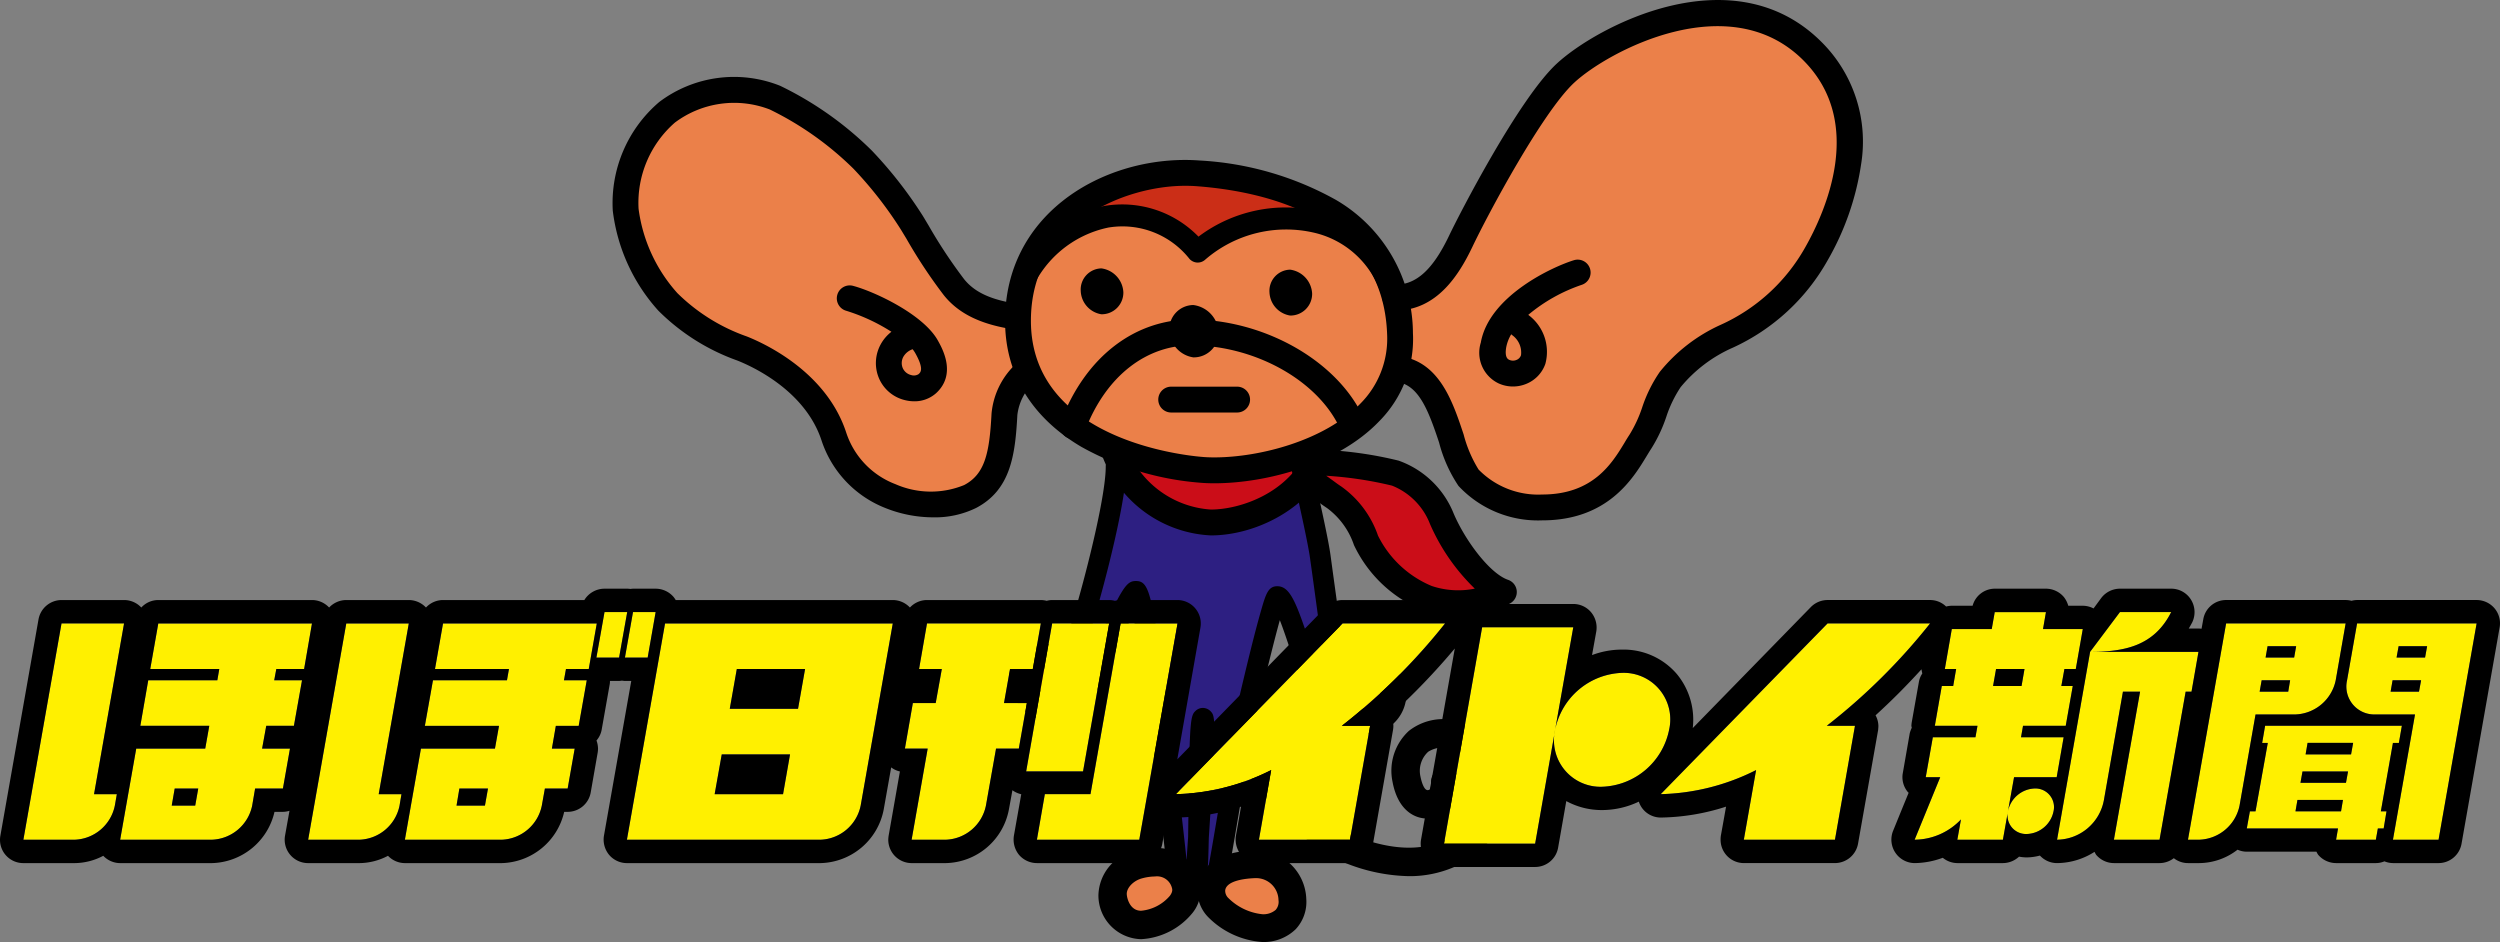 <svg xmlns="http://www.w3.org/2000/svg" width="200" height="75.36" viewBox="0 0 200 75.36">
  <rect x="0" y="0" width="200" height="75.36" fill="#808080" stroke="none"/>
  <defs>
    <style>
      .a {
        fill: #2d1f82;
      }

      .b {
        fill: #cb0d18;
      }

      .c {
        fill: #eb8049;
      }

      .d {
        fill: #cb2e17;
      }

      .e {
        fill: #fff000;
      }
    </style>
  </defs>
  <title>logo_hobo_footer</title>
  <g>
    <g>
      <g>
        <path class="a" d="M89.287,37.31C89.299,40.552,86.548,50.447,85.699,52.48c-.215.517-1.966,4.302-1.172,4.291,1.138-.019,2.082-1.224,2.708-2.259.564-.943,3.085-7.206,3.637-7.206.549,0,1.72,9.17,1.929,10.619.209,1.447,1.361,11.014,1.361,11.772a.807.807,0,0,0,1.604-.086c.206-1.173.052-12.169.466-12.152.359.017-.518,11.393-.518,12.152,0,.757,1.533.845,1.742.019.206-.828,1.825-10.808,2.033-11.704.205-.897,2.346-10.205,2.686-10.205.831,0,2.355,6.252,3.259,7.982a3.879,3.879,0,0,0,3.416,2.171c.368-.011-1.803-2.085-1.849-2.775-.064-1.104-1.043-8.123-1.374-10.547-.206-1.518-1.26-6.052-1.54-7.361"/>
        <path class="b" d="M89.183,36.275a8.716,8.716,0,0,0,7.687,5.602c2.895,0,7.102-1.673,8.684-5.463"/>
        <path class="c" d="M95.867,13.871c6.727.515,15.786,3.204,16.132,12.824.313,8.531-10.65,11.218-15.663,10.91-4.977-.31-14.897-3.048-14.897-11.945C81.44,17.025,89.774,13.4,95.867,13.871Z"/>
        <path class="c" d="M111.625,23.866c2.686,0,4.201-2.343,5.237-4.517,1.03-2.171,5.587-10.858,8.377-13.443,2.79-2.585,13.185-8.327,19.751-1.757,5.382,5.375,2.171,12.968.31,16.235-3.827,6.723-8.736,6.009-11.686,10.032-1.134,1.552-1.34,3.413-2.376,4.965-1.03,1.55-2.585,5.274-7.862,5.274a7.683,7.683,0,0,1-5.893-2.378c-1.656-2.022-1.788-8.137-5.587-8.687"/>
        <path class="c" d="M81.216,25.384c-2.275-.345-3.848-1.044-4.894-2.343a50.316,50.316,0,0,1-3.379-5.173A32.355,32.355,0,0,0,69.015,12.836a26.372,26.372,0,0,0-7.019-4.964,8.896,8.896,0,0,0-8.635,1.171,9.522,9.522,0,0,0-3.306,7.792,13.537,13.537,0,0,0,3.376,7.376A16.296,16.296,0,0,0,59.362,27.935c2.741,1.085,6.154,3.411,7.341,7.031,1.757,5.345,8.068,6.309,10.91,4.81,2.284-1.205,2.588-3.62,2.741-6.567a5.209,5.209,0,0,1,1.69-3.344"/>
        <path class="b" d="M105.9,37.103a29.92,29.92,0,0,1,5.725.828,6.385,6.385,0,0,1,3.723,3.654c.849,1.99,2.965,5.17,4.961,5.86a7.943,7.943,0,0,1-6.136.484,9.415,9.415,0,0,1-4.897-4.62,6.963,6.963,0,0,0-2.545-3.448,12.078,12.078,0,0,0-2.143-1.378"/>
        <path class="c" d="M84.939,53.237c-1.03-1.172-3.581-.344-3.1,1.518.294,1.133,1.104,2.136,2.208,2.068a2.219,2.219,0,0,0,2.134-1.863C86.318,53.927,84.939,53.237,84.939,53.237Z"/>
        <path class="c" d="M109.418,53.719a2.127,2.127,0,0,1,2.067,2.346,2.183,2.183,0,0,1-2.067,1.792,2.389,2.389,0,0,1-2.76-1.861C106.526,55.152,107.9,53.719,109.418,53.719Z"/>
        <path class="c" d="M91.062,69.178a2.627,2.627,0,0,0-2.058,2.413A2.405,2.405,0,0,0,91.286,74.003c1.502,0,4.127-1.532,3.548-3.306C94.236,68.861,92.528,68.787,91.062,69.178Z"/>
        <path class="c" d="M100.369,69.146a2.89,2.89,0,0,1,3.02,2.821,2.143,2.143,0,0,1-2.417,2.289c-1.269,0-4.327-1.311-4.051-3.195C97.146,69.509,99.032,69.193,100.369,69.146Z"/>
        <path class="d" d="M107.498,16.704a25.843,25.843,0,0,0-12.094-2.878c-5.559,0-9.993,1.708-12.489,4.805a.83.83,0,0,0,.07,1.112.821.821,0,0,0,.573.236.833.833,0,0,0,.543-.201,9.138,9.138,0,0,1,5.71-2.33,8.121,8.121,0,0,1,5.317,2.288.827.827,0,0,0,1.168,0c1.521-1.522,1.861-1.593,2.686-1.762a11.083,11.083,0,0,0,1.386-.365,5.79,5.79,0,0,1,1.895-.339,14.699,14.699,0,0,1,3.538.675c.34.087.699.181,1.083.279a.826.826,0,0,0,.613-1.519Z"/>
      </g>
      <g>
        <path d="M97.134,38.663c-.297,0-.589-.009-.862-.026A23.195,23.195,0,0,1,86.499,35.742c-3.989-2.355-6.093-5.843-6.093-10.082,0-8.356,7.421-12.864,14.403-12.864.383,0,.763.015,1.14.043a25.124,25.124,0,0,1,10.92,3.149,12.392,12.392,0,0,1,6.166,10.668,9.343,9.343,0,0,1-2.723,7.069C107.032,37.137,101.328,38.663,97.134,38.663ZM94.809,14.864c-4.768,0-12.336,2.928-12.336,10.795,0,9.935,13.357,10.878,13.925,10.91.233.015.481.023.736.023,3.637,0,8.847-1.346,11.695-4.302a7.356,7.356,0,0,0,2.14-5.559c-.337-9.305-9.659-11.405-15.178-11.83C95.472,14.875,95.14,14.864,94.809,14.864Z"/>
        <path d="M111.343,24.194a.882.882,0,0,1-.831-.598,7.4,7.4,0,0,0-5.289-4.957A9.892,9.892,0,0,0,96.41,20.778a.883.883,0,0,1-.638.227.898.898,0,0,1-.61-.29,6.837,6.837,0,0,0-6.495-2.51,8.636,8.636,0,0,0-6.222,5.164.878.878,0,0,1-1.628-.659,10.306,10.306,0,0,1,7.543-6.237,8.51,8.51,0,0,1,7.519,2.458,11.611,11.611,0,0,1,9.785-1.992,9.125,9.125,0,0,1,6.519,6.096.881.881,0,0,1-.555,1.113A.893.893,0,0,1,111.343,24.194Z"/>
        <path d="M89.869,23.385a1.733,1.733,0,0,1-1.757,1.757,1.962,1.962,0,0,1-1.653-1.861A1.693,1.693,0,0,1,88.112,21.471,2.028,2.028,0,0,1,89.869,23.385Z"/>
        <path d="M97.495,26.584a1.994,1.994,0,0,1-2.033,2.006A2.256,2.256,0,0,1,93.549,26.466a1.941,1.941,0,0,1,1.914-2.064A2.328,2.328,0,0,1,97.495,26.584Z"/>
        <path d="M104.971,23.487a1.736,1.736,0,0,1-1.757,1.757,1.964,1.964,0,0,1-1.656-1.86,1.692,1.692,0,0,1,1.656-1.811A2.033,2.033,0,0,1,104.971,23.487Z"/>
        <path d="M98.97,33.001H93.696a1.034,1.034,0,1,1,0-2.068h5.274a1.034,1.034,0,0,1,0,2.068Z"/>
        <path d="M85.837,35.122A1.036,1.036,0,0,1,84.871,33.72c1.978-5.211,5.979-8.269,10.711-8.163,5.851.124,11.545,3.469,13.541,7.956a1.035,1.035,0,0,1-1.892.838c-1.686-3.79-6.602-6.619-11.695-6.726-3.808-.084-7.074,2.47-8.733,6.829A1.035,1.035,0,0,1,85.837,35.122Z"/>
        <path d="M123.376,41.629a8.698,8.698,0,0,1-6.697-2.755,11.275,11.275,0,0,1-1.551-3.467c-.889-2.683-1.653-4.604-3.379-4.854a1.034,1.034,0,1,1,.3-2.045c3.121.452,4.182,3.666,5.041,6.248a10.191,10.191,0,0,0,1.196,2.807,6.665,6.665,0,0,0,5.09,1.998c4.072,0,5.587-2.494,6.587-4.144.141-.241.282-.466.414-.668a10.367,10.367,0,0,0,.993-2.142,11.188,11.188,0,0,1,1.414-2.858,13.282,13.282,0,0,1,4.863-3.761,14.661,14.661,0,0,0,6.755-6.173c1.619-2.846,4.851-10.003-.138-14.993-5.94-5.941-15.648-.691-18.319,1.785-2.554,2.364-6.93,10.568-8.148,13.132-1.046,2.191-2.818,5.106-6.173,5.106a1.034,1.034,0,1,1,0-2.068c1.684,0,3.008-1.211,4.305-3.926.809-1.703,5.569-10.947,8.611-13.759,3.171-2.944,14.099-8.817,21.183-1.731a11.238,11.238,0,0,1,3.168,9.765,21.749,21.749,0,0,1-2.689,7.715,16.618,16.618,0,0,1-7.568,6.969,11.294,11.294,0,0,0-4.182,3.161,9.745,9.745,0,0,0-1.147,2.37,11.782,11.782,0,0,1-1.208,2.557c-.111.164-.227.362-.368.592C130.64,38.286,128.616,41.629,123.376,41.629Z"/>
        <path d="M74.66,41.387a10.32,10.32,0,0,1-3.806-.736,8.74,8.74,0,0,1-5.133-5.42c-1.306-3.971-5.492-5.897-6.743-6.392A16.999,16.999,0,0,1,52.668,24.853,14.523,14.523,0,0,1,49.022,16.85a10.62,10.62,0,0,1,3.716-8.689A9.929,9.929,0,0,1,62.413,6.864a27.255,27.255,0,0,1,7.341,5.19,33.809,33.809,0,0,1,4.072,5.216c.138.225.288.483.457.762a39.697,39.697,0,0,0,2.846,4.302c.837,1.044,2.15,1.651,4.241,1.968a1.034,1.034,0,1,1-.307,2.045c-2.609-.396-4.373-1.259-5.547-2.718a40.412,40.412,0,0,1-3.005-4.538c-.165-.271-.316-.521-.451-.742a31.47,31.47,0,0,0-3.781-4.848,25.325,25.325,0,0,0-6.694-4.741A7.91,7.91,0,0,0,53.99,9.808a8.521,8.521,0,0,0-2.904,6.896,12.515,12.515,0,0,0,3.11,6.752,14.953,14.953,0,0,0,5.547,3.459c1.463.579,6.357,2.845,7.948,7.672a6.616,6.616,0,0,0,3.944,4.146,7.036,7.036,0,0,0,5.498.071c1.656-.872,2.024-2.536,2.189-5.707a6.198,6.198,0,0,1,2.018-4.046A1.034,1.034,0,1,1,82.749,30.563a4.244,4.244,0,0,0-1.361,2.642c-.169,3.204-.533,5.975-3.293,7.428A7.467,7.467,0,0,1,74.66,41.387Z"/>
        <path d="M121.036,30.92a2.773,2.773,0,0,1-1.162-.255,2.716,2.716,0,0,1-1.41-3.255c.659-3.733,5.746-6.076,7.476-6.602a1.034,1.034,0,0,1,.601,1.978,13.309,13.309,0,0,0-4.281,2.403,3.673,3.673,0,0,1,1.368,3.92,2.68,2.68,0,0,1-1.509,1.593A2.789,2.789,0,0,1,121.036,30.92Zm-.138-4.178a3.19,3.19,0,0,0-.398,1.027c-.147.838.141.969.242,1.018a.706.706,0,0,0,.574.008.616.616,0,0,0,.365-.38,1.704,1.704,0,0,0-.665-1.573A1.049,1.049,0,0,1,120.898,26.742Z"/>
        <path d="M73.139,32.104a3.099,3.099,0,0,1-.77-.1,3.021,3.021,0,0,1-2.131-1.95,3.117,3.117,0,0,1,.211-2.494,3.244,3.244,0,0,1,.865-1.018,14.885,14.885,0,0,0-3.603-1.676,1.034,1.034,0,0,1,.537-1.998c1.723.463,5.596,2.271,6.77,4.353.377.67,1.524,2.712-.132,4.235A2.579,2.579,0,0,1,73.139,32.104Zm-.129-4.166a1.359,1.359,0,0,0-.742.605,1.043,1.043,0,0,0-.067.856.979.979,0,0,0,.684.603.696.696,0,0,0,.604-.073c.165-.152.448-.413-.276-1.694A2.413,2.413,0,0,0,73.01,27.938Z"/>
        <path d="M96.87,42.833a9.769,9.769,0,0,1-8.678-6.331,1.035,1.035,0,0,1,1.978-.612,7.759,7.759,0,0,0,6.7,4.874c2.297,0,6.252-1.288,7.733-4.83a1.034,1.034,0,1,1,1.907.799C104.836,40.737,100.393,42.833,96.87,42.833Z"/>
        <path d="M116.599,49.285a8.047,8.047,0,0,1-2.781-.466,10.462,10.462,0,0,1-5.501-5.213,6.088,6.088,0,0,0-2.159-2.964c-.288-.19-.546-.377-.788-.558a5.747,5.747,0,0,0-1.104-.701,1.034,1.034,0,1,1,.653-1.962.089.089,0,0,1,.03.012,1.072,1.072,0,0,1-.079-.411,1.033,1.033,0,0,1,1.03-1.033,30.869,30.869,0,0,1,5.989.862,7.409,7.409,0,0,1,4.41,4.247c.92,2.148,2.883,4.787,4.348,5.289a1.035,1.035,0,0,1,.153,1.889A9.01,9.01,0,0,1,116.599,49.285ZM106.097,38.06c.162.115.325.231.494.354.23.169.463.344.714.507a8.027,8.027,0,0,1,2.935,3.93,8.388,8.388,0,0,0,4.293,4.026,6.663,6.663,0,0,0,3.45.213,16.165,16.165,0,0,1-3.587-5.178,5.389,5.389,0,0,0-3.036-3.062A30.323,30.323,0,0,0,106.097,38.06Z"/>
        <g>
          <path d="M84.939,53.237a3.069,3.069,0,0,1,.987.822c.117-.291.255-.616.417-.981.055-.127.098-.224.119-.28C87.287,50.818,90.127,40.735,90.109,37.306a.823.823,0,0,0-.822-.822H89.281a.828.828,0,0,0-.822.831c.012,3.033-2.631,12.71-3.527,14.846-.018.052-.058.138-.107.252-.08.187-.156.365-.23.537A1.347,1.347,0,0,1,84.939,53.237Z"/>
          <path d="M83.939,57.708h0a3.389,3.389,0,0,1-3.103-2.845,2.548,2.548,0,0,1,.429-2.242,3.004,3.004,0,0,1,2.379-1.113,2.78,2.78,0,0,1,1.932.747,2.904,2.904,0,0,1,1.632,2.692,3.239,3.239,0,0,1-3.1,2.755C84.049,57.706,83.994,57.708,83.939,57.708Zm-.294-4.13a.961.961,0,0,0-.742.31.477.477,0,0,0-.064.455c.175.663.619,1.326,1.141,1.296a1.192,1.192,0,0,0,1.177-.966c.018-.136-.346-.489-.684-.664a1.157,1.157,0,0,1-.31-.239A.708.708,0,0,0,83.645,53.578Z"/>
        </g>
        <path d="M109.166,58.748a3.341,3.341,0,0,1-3.575-2.74,2.505,2.505,0,0,1,.706-1.989,4.199,4.199,0,0,1,3.075-1.483,3.118,3.118,0,0,1,2.407,1.173,2.967,2.967,0,0,1,.675,2.409,3.223,3.223,0,0,1-3.03,2.622C109.335,58.746,109.246,58.748,109.166,58.748Zm-1.524-3.02c.156.828,1.015.952,1.524.952.052,0,.104-.002.153-.003a1.15,1.15,0,0,0,1.104-.964.909.909,0,0,0-.242-.69,1.088,1.088,0,0,0-.81-.415A2.102,2.102,0,0,0,107.642,55.727Z"/>
        <path d="M112.72,70.093a14.272,14.272,0,0,1-4.864-.965c-3.974-1.446-7.546-6.258-9.325-8.998a1.138,1.138,0,1,1,1.91-1.237c2.763,4.254,5.746,7.208,8.193,8.098,2.723.993,4.946,1.087,6.792.285,1.303-.569,3.091-2.133,2.99-3.836a3.895,3.895,0,0,0-1.812-3.31,2.236,2.236,0,0,0-2.346.009,2.067,2.067,0,0,0-.62,1.99c.009.046.215,1.125.598,1.08.116-.015.147-.041.184-.121a.914.914,0,0,0,.074-.402,1.137,1.137,0,0,1,2.257-.284,3.133,3.133,0,0,1-.294,1.702,2.432,2.432,0,0,1-1.935,1.361c-1.214.153-2.674-.535-3.119-2.918a4.334,4.334,0,0,1,1.309-4.078,4.455,4.455,0,0,1,5.099-.267,6.165,6.165,0,0,1,2.873,5.101c.181,2.978-2.505,5.254-4.351,6.059A8.955,8.955,0,0,1,112.72,70.093Z"/>
        <path d="M91.286,75.134a3.503,3.503,0,0,1-3.413-3.499,3.744,3.744,0,0,1,2.894-3.565,6.466,6.466,0,0,1,1.628-.227,3.487,3.487,0,0,1,3.517,2.495,2.901,2.901,0,0,1-.478,2.654A5.693,5.693,0,0,1,91.286,75.134Zm1.11-5.016a4.08,4.08,0,0,0-1.04.152c-.681.182-1.236.76-1.214,1.264.015.343.261,1.326,1.144,1.326a3.434,3.434,0,0,0,2.309-1.202c.248-.342.184-.532.163-.612A1.23,1.23,0,0,0,92.396,70.118Z"/>
        <g>
          <path d="M109.418,57.857a2.389,2.389,0,0,1-2.76-1.861,2.157,2.157,0,0,1,1.095-1.716c-.205-1.812-.763-5.884-1.125-8.488l-.184-1.355c-.153-1.162-.763-3.9-1.205-5.898-.147-.645-.267-1.187-.34-1.519a.827.827,0,0,0-1.619.342c.074.336.196.883.34,1.536.411,1.86,1.037,4.669,1.184,5.765l.19,1.356c.393,2.876,1.129,8.224,1.187,9.133a1.477,1.477,0,0,0,.046.274c-.019-.035-.04-.072-.055-.107a30.229,30.229,0,0,1-1.214-3.319c-1.242-3.793-1.73-5.102-2.781-5.102-.736,0-.926.668-1.309,2.005-.221.77-.509,1.854-.847,3.217-.27,1.089-.714,2.931-1.318,5.546l-.021.075c-.095.422-.426,2.376-.96,5.542-.417,2.466-.926,5.507-1.055,6.092-.015.003-.031.008-.046.009.04-.471.058-1.248.083-2.341.626-9.609.506-9.739.16-10.124a.871.871,0,0,0-.595-.284.843.843,0,0,0-.625.236c-.399.377-.481.704-.567,7.842-.006.754-.018,1.546-.028,2.265a.346.346,0,0,0-.006.078c-.055.787-.092,1.372-.116,1.788-.255-2.62-1.159-10.021-1.306-11.033-.022-.171-.058-.451-.107-.809-.181-1.331-.518-3.805-.868-5.932-.644-3.9-.907-4.589-1.769-4.589-.757,0-1.098.431-3.305,5.363-.429.969-.874,1.968-1.046,2.244-.116.196-.233.376-.349.541a1.005,1.005,0,0,1,.009.333,2.219,2.219,0,0,1-2.134,1.863,1.64,1.64,0,0,1-.524-.054,1.131,1.131,0,0,0,.166.383.996.996,0,0,0,.855.445c1.205-.019,2.355-.912,3.401-2.659.206-.344.564-1.144,1.135-2.421.411-.911,1.042-2.318,1.545-3.335.264,1.305.659,3.713,1.245,8.038.052.365.089.649.114.82.214,1.512,1.352,10.952,1.352,11.655a1.553,1.553,0,0,0,1.475,1.506c.052.003.098.004.15.004a1.581,1.581,0,0,0,.908-.28,2.043,2.043,0,0,0,.423.101,2.1,2.1,0,0,0,.638-.02,1.997,1.997,0,0,1,1.398-1.506c.162-.84.521-2.965,1.027-5.946.414-2.479.849-5.043.941-5.444l.015-.077c.981-4.262,1.659-6.944,2.07-8.423.346.886.73,2.064,1.009,2.904a30.216,30.216,0,0,0,1.309,3.571,4.724,4.724,0,0,0,4.173,2.614.876.876,0,0,0,.773-.509.902.902,0,0,0,.08-.374A2.386,2.386,0,0,1,109.418,57.857Z"/>
          <path d="M100.973,75.36a6.734,6.734,0,0,1-4.372-2.047,2.987,2.987,0,0,1-.779-2.419c.147-1.015.926-2.736,4.508-2.864a4.027,4.027,0,0,1,4.173,3.887,3.201,3.201,0,0,1-.847,2.419A3.661,3.661,0,0,1,100.973,75.36Zm-.497-5.11c-.021,0-.046,0-.067.001-.684.025-2.272.166-2.392.963a.804.804,0,0,0,.267.644,4.527,4.527,0,0,0,2.689,1.279,1.508,1.508,0,0,0,1.076-.342.968.968,0,0,0,.23-.791A1.791,1.791,0,0,0,100.476,70.25Z"/>
        </g>
      </g>
    </g>
    <g>
      <path class="e" d="M39.038,63.083H36.751l-.229,1.365h2.273ZM64.406,53.519H58.945l-.563,3.183h5.461Zm-1.203,6.833h-5.463l-.568,3.182H62.644Zm124.562-5.931.801-4.547H198.13l-3.045,17.304h-3.65l1.766-10.021H190.011A2.235,2.235,0,0,1,187.765,54.421Zm4.385,3.638-.24,1.373h-.475l-.967,5.474h.453l-.228,1.371h-.465l-.16.901H186.886l.156-.901h-7.299l.248-1.371h.451l.982-5.474h-.451l.236-1.373ZM178.089,49.874h9.563l-.795,4.547a3.424,3.424,0,0,1-3.219,2.736h-3.195l-1.279,7.291a3.411,3.411,0,0,1-3.219,2.73h-.908ZM167.208,52.148l2.387-3.182h4.101c-1.371,2.724-3.75,3.182-6.488,3.182h8.67l-.557,3.186h-.469l-2.088,11.844h-3.652l2.094-11.844h-1.371l-1.52,8.663a3.867,3.867,0,0,1-3.75,3.181Zm-12.582,6.833h3.41l.162-.915h-3.412l.557-3.186h.912l.236-1.36h-.904l.557-3.193h3.195l.24-1.359H163.677l-.236,1.359h3.182l-.56,3.193h-.91l-.246,1.36h.914l-.563,3.186h-3.416l-.16.915h3.41l-.557,3.194h-3.41l-.488,2.725a2.272,2.272,0,0,1,2.139-1.823,1.492,1.492,0,0,1,1.508,1.823,2.26,2.26,0,0,1-2.15,1.821,1.483,1.483,0,0,1-1.496-1.815l-.406,2.272h-3.646l.291-1.624a5.168,5.168,0,0,1-3.707,1.624l2.047-5.003h-1.158Zm-8.422-9.107h8.203a48.819,48.819,0,0,1-8.266,8.191h2.256l-1.6,9.112h-7.291l.982-5.572a17.801,17.801,0,0,1-7.631,1.928Zm-27.633.308h7.291l-1.451,8.193a5.677,5.677,0,0,1,5.357-4.547,3.726,3.726,0,0,1,3.76,4.559,5.673,5.673,0,0,1-5.363,4.554,3.72,3.72,0,0,1-3.754-4.554l-1.6,9.106h-7.291Zm-11.162-.308h8.197a49.141,49.141,0,0,1-8.26,8.191h2.262l-1.611,9.112h-7.283l.981-5.572a17.842,17.842,0,0,1-7.629,1.928Zm-17.762,0h4.555l-3.061,17.304H82.952l.635-3.645h3.652Zm-5.475,0h4.561l-2.09,11.837h-4.551ZM73.028,56.244h1.828l.49-2.725H73.525l.635-3.645h9.107l-.643,3.645h-1.822l-.482,2.725h1.828l-.643,3.646h-1.822l-.809,4.559a3.405,3.405,0,0,1-3.213,2.73H72.929l1.285-7.289H72.392Zm-19.824-6.369H71.423L68.853,64.449a3.406,3.406,0,0,1-3.219,2.73H50.152Zm-2.564-.908h1.811l-.637,3.639h-1.82Zm-.463,0-.649,3.639H47.712l.649-3.639Zm-16.502,10.923h5.92l.326-1.823H33.989l.648-3.644h5.92l.16-.902h-5.918l.643-3.645h12.301l-.643,3.645h-1.822l-.162.902h1.824l-.645,3.644h-1.828l-.316,1.823h1.824l-.563,3.194H43.591l-.246,1.365a3.407,3.407,0,0,1-3.207,2.73h-7.748Zm-5.973-10.015h5.002l-2.408,13.659h1.822l-.154.915a3.4,3.4,0,0,1-3.213,2.73H24.652ZM10.898,59.889h5.52l.324-1.823h-5.516l.633-3.644h5.527l.156-.902h-5.523l.644-3.645H24.958l-.629,3.645H22.105l-.168.902h2.225l-.649,3.644h-2.213l-.332,1.823h2.23l-.564,3.194H20.409l-.234,1.365a3.42,3.42,0,0,1-3.219,2.73H9.612ZM4.921,49.874h5.004L7.523,63.534h1.824l-.16.915a3.407,3.407,0,0,1-3.219,2.73H1.87Zm10.938,13.209h-1.883l-.238,1.365h1.879ZM161.96,53.519h-2.275l-.24,1.36h2.279ZM187.843,61.717h-3.643l-.162.908h3.639Zm6.326-10.019h-2.279l-.166.907h2.281Zm-5.918,7.734h-3.645l-.158.92h3.637Zm-5.041-5.011h-2.277l-.162.913h2.287Zm.482-2.724h-2.285l-.16.907h2.285Zm3.744,12.3H183.796l-.158.908h3.645Zm6.252-9.576h-2.281l-.158.913h2.271Z"/>
      <path d="M39.038,63.083H36.751l-.229,1.365h2.273ZM64.406,53.519H58.945l-.563,3.183h5.461Zm-1.203,6.833h-5.463l-.568,3.182H62.644ZM1.87,69.049H5.968a4.96,4.96,0,0,0,2.293-.586,1.871,1.871,0,0,0,1.351.586h7.344a5.275,5.275,0,0,0,5.004-4.101h.674a1.873,1.873,0,0,0,.525-.086l-.357,1.995a1.873,1.873,0,0,0,1.85,2.192h4.1a4.954,4.954,0,0,0,2.287-.586,1.878,1.878,0,0,0,1.352.586h7.748a5.265,5.265,0,0,0,4.996-4.101h.279a1.875,1.875,0,0,0,1.842-1.544l.557-3.187a2.114,2.114,0,0,0,.029-.328,1.949,1.949,0,0,0-.123-.649,1.801,1.801,0,0,0,.412-.847l.645-3.646a1.297,1.297,0,0,0,.02-.271h.734a1.797,1.797,0,0,0,.211-.025c.092.006.174.025.254.025h.506L48.316,66.857a1.912,1.912,0,0,0,.41,1.527,1.865,1.865,0,0,0,1.426.665H65.634a5.275,5.275,0,0,0,5.061-4.28l.6-3.379a1.759,1.759,0,0,0,.697.327c-.371,2.138-.902,5.14-.902,5.14a3.031,3.031,0,0,0-.029.321,1.876,1.876,0,0,0,1.869,1.871h2.733a5.253,5.253,0,0,0,5.047-4.28s.131-.704.283-1.55a1.938,1.938,0,0,0,.707.32l-.588,3.317a1.984,1.984,0,0,0-.024.321,1.937,1.937,0,0,0,.43,1.206,1.888,1.888,0,0,0,1.436.665h8.189a1.873,1.873,0,0,0,1.842-1.55l.395-2.229a1.873,1.873,0,0,0,.687.136,17.609,17.609,0,0,0,5.213-.872c-.191,1.132-.406,2.323-.406,2.323a1.799,1.799,0,0,0-.023.321,1.938,1.938,0,0,0,.43,1.206,1.895,1.895,0,0,0,1.436.665h7.283a1.869,1.869,0,0,0,1.84-1.55l1.602-9.105a2.068,2.068,0,0,0,.029-.328,1.823,1.823,0,0,0-.229-.839,54.345,54.345,0,0,0,5.141-5.346l-2.699,15.285a1.866,1.866,0,0,0,1.84,2.193h7.291a1.865,1.865,0,0,0,1.834-1.545l.654-3.726a5.916,5.916,0,0,0,2.865.718,6.872,6.872,0,0,0,2.939-.674c.02.043.025.086.043.124a1.85,1.85,0,0,0,1.711,1.149,17.712,17.712,0,0,0,5.223-.872c-.199,1.132-.416,2.323-.416,2.323a2.234,2.234,0,0,0-.021.321,1.865,1.865,0,0,0,1.863,1.871h7.291a1.884,1.884,0,0,0,1.842-1.55l1.609-9.105c.008-.111.02-.217.02-.328a1.846,1.846,0,0,0-.227-.839c1.258-1.144,2.49-2.379,3.674-3.683.014.117.045.229.064.34a1.734,1.734,0,0,0-.273.679l-.564,3.183a2.433,2.433,0,0,0-.035.32c0,.057.029.106.029.161a2.632,2.632,0,0,0-.16.433l-.555,3.187a1.713,1.713,0,0,0-.031.329,1.867,1.867,0,0,0,.434,1.191.747.747,0,0,0,.063.056c-.596,1.453-1.246,3.052-1.246,3.052a1.878,1.878,0,0,0,1.727,2.575,6.647,6.647,0,0,0,2.25-.426,1.862,1.862,0,0,0,1.166.426h3.646a1.905,1.905,0,0,0,1.289-.517,3.392,3.392,0,0,0,.613.062,4.257,4.257,0,0,0,1.057-.148,1.864,1.864,0,0,0,1.377.603,5.613,5.613,0,0,0,2.99-.9c.043.08.082.161.131.235a1.871,1.871,0,0,0,1.426.665h3.652a1.898,1.898,0,0,0,1.137-.393,1.832,1.832,0,0,0,1.135.393h.908a5.051,5.051,0,0,0,3.055-1.073,1.812,1.812,0,0,0,.744.16h5.568a1.819,1.819,0,0,0,.137.248,1.902,1.902,0,0,0,1.438.665h3.182a1.748,1.748,0,0,0,.68-.142,1.867,1.867,0,0,0,.688.142h3.65a1.872,1.872,0,0,0,1.832-1.55L199.97,50.196a1.86,1.86,0,0,0-.399-1.52,1.883,1.883,0,0,0-1.441-.674h-9.564a1.702,1.702,0,0,0-.443.063,1.901,1.901,0,0,0-.471-.063H178.089a1.852,1.852,0,0,0-1.828,1.545l-.137.752a2.216,2.216,0,0,0-.246-.017h-.777c.09-.153.182-.315.271-.482a1.89,1.89,0,0,0-.09-1.822,1.858,1.858,0,0,0-1.586-.884H169.595a1.89,1.89,0,0,0-1.498.748l-.613.834a1.872,1.872,0,0,0-.861-.216h-1.162a1.98,1.98,0,0,0-.352-.698,1.889,1.889,0,0,0-1.432-.668h-4.098a1.847,1.847,0,0,0-1.771,1.366h-1.664a1.878,1.878,0,0,0-.455.062,1.832,1.832,0,0,0-1.281-.52h-8.203a1.881,1.881,0,0,0-1.336.562l-9.449,9.682a5.733,5.733,0,0,0-1.258-4.306,5.6,5.6,0,0,0-4.393-1.972,6.748,6.748,0,0,0-2.406.439l.342-1.902a1.916,1.916,0,0,0-.414-1.52,1.857,1.857,0,0,0-1.428-.667h-7.291a1.871,1.871,0,0,0-1.369.599,1.858,1.858,0,0,0-1.596-.914h-8.197a1.864,1.864,0,0,0-1.334.562L94.183,60.748l1.854-10.552a1.875,1.875,0,0,0-1.834-2.193H89.648a1.761,1.761,0,0,0-.451.063,1.927,1.927,0,0,0-.463-.063h-4.561a1.692,1.692,0,0,0-.437.063,1.976,1.976,0,0,0-.469-.063H74.159a1.871,1.871,0,0,0-1.365.599,1.893,1.893,0,0,0-1.371-.599H54.058a2.218,2.218,0,0,0-.166-.24,1.897,1.897,0,0,0-1.441-.668h-1.811c-.072,0-.146.013-.215.02a1.533,1.533,0,0,0-.248-.02h-1.816a1.895,1.895,0,0,0-1.613.908H35.443a1.868,1.868,0,0,0-1.365.599,1.894,1.894,0,0,0-1.373-.599h-5.002a1.899,1.899,0,0,0-1.373.599,1.883,1.883,0,0,0-1.371-.599H12.663a1.849,1.849,0,0,0-1.359.599,1.883,1.883,0,0,0-1.379-.599H4.921a1.88,1.88,0,0,0-1.84,1.545L.03,66.857a1.862,1.862,0,0,0,1.84,2.192ZM187.765,54.421l.801-4.547H198.13l-3.045,17.304h-3.65l1.766-10.021H190.011A2.235,2.235,0,0,1,187.765,54.421Zm4.385,3.638-.24,1.373h-.475l-.967,5.474h.453l-.228,1.371h-.465l-.16.901H186.886l.156-.901h-7.299l.248-1.371h.451l.982-5.474h-.451l.236-1.373ZM178.089,49.874h9.563l-.795,4.547a3.424,3.424,0,0,1-3.219,2.736h-3.195l-1.279,7.291a3.411,3.411,0,0,1-3.219,2.73h-.908ZM167.208,52.148l2.387-3.182h4.101c-1.371,2.724-3.75,3.182-6.488,3.182h8.67l-.557,3.186h-.469l-2.088,11.844h-3.652l2.094-11.844h-1.371l-1.52,8.663a3.867,3.867,0,0,1-3.75,3.181Zm-12.582,6.833h3.41l.162-.915h-3.412l.557-3.186h.912l.236-1.36h-.904l.557-3.193h3.195l.24-1.359H163.677l-.236,1.359h3.182l-.56,3.193h-.91l-.246,1.36h.914l-.563,3.186h-3.416l-.16.915h3.41l-.557,3.194h-3.41l-.488,2.725a2.272,2.272,0,0,1,2.139-1.823,1.492,1.492,0,0,1,1.508,1.823,2.26,2.26,0,0,1-2.15,1.821,1.483,1.483,0,0,1-1.496-1.815l-.406,2.272h-3.646l.291-1.624a5.168,5.168,0,0,1-3.707,1.624l2.047-5.003h-1.158Zm-8.422-9.107h8.203a48.819,48.819,0,0,1-8.266,8.191h2.256l-1.6,9.112h-7.291l.982-5.572a17.801,17.801,0,0,1-7.631,1.928Zm-27.633.308h7.291l-1.451,8.193a5.677,5.677,0,0,1,5.357-4.547,3.726,3.726,0,0,1,3.76,4.559,5.673,5.673,0,0,1-5.363,4.554,3.72,3.72,0,0,1-3.754-4.554l-1.6,9.106h-7.291Zm-11.162-.308h8.197a49.141,49.141,0,0,1-8.26,8.191h2.262l-1.611,9.112h-7.283l.981-5.572a17.842,17.842,0,0,1-7.629,1.928Zm-17.762,0h4.555l-3.061,17.304H82.952l.635-3.645h3.652Zm-5.475,0h4.561l-2.09,11.837h-4.551ZM73.028,56.244h1.828l.49-2.725H73.525l.635-3.645h9.107l-.643,3.645h-1.822l-.482,2.725h1.828l-.643,3.646h-1.822l-.809,4.559a3.405,3.405,0,0,1-3.213,2.73H72.929l1.285-7.289H72.392Zm-19.824-6.369H71.423L68.853,64.449a3.406,3.406,0,0,1-3.219,2.73H50.152Zm-2.564-.908h1.811l-.637,3.639h-1.82Zm-.463,0-.649,3.639H47.712l.649-3.639Zm-16.502,10.923h5.92l.326-1.823H33.989l.648-3.644h5.92l.16-.902h-5.918l.643-3.645h12.301l-.643,3.645h-1.822l-.162.902h1.824l-.645,3.644h-1.828l-.316,1.823h1.824l-.563,3.194H43.591l-.246,1.365a3.407,3.407,0,0,1-3.207,2.73h-7.748Zm-5.973-10.015h5.002l-2.408,13.659h1.822l-.154.915a3.4,3.4,0,0,1-3.213,2.73H24.652ZM10.898,59.889h5.52l.324-1.823h-5.516l.633-3.644h5.527l.156-.902h-5.523l.644-3.645H24.958l-.629,3.645H22.105l-.168.902h2.225l-.649,3.644h-2.213l-.332,1.823h2.23l-.564,3.194H20.409l-.234,1.365a3.42,3.42,0,0,1-3.219,2.73H9.612ZM4.921,49.874h5.004L7.523,63.534h1.824l-.16.915a3.407,3.407,0,0,1-3.219,2.73H1.87Zm10.938,13.209h-1.883l-.238,1.365h1.879ZM161.96,53.519h-2.275l-.24,1.36h2.279ZM187.843,61.717h-3.643l-.162.908h3.639Zm6.326-10.019h-2.279l-.166.907h2.281Zm-5.918,7.734h-3.645l-.158.92h3.637Zm-5.041-5.011h-2.277l-.162.913h2.287Zm.482-2.724h-2.285l-.16.907h2.285Zm3.744,12.3H183.796l-.158.908h3.645Zm6.252-9.576h-2.281l-.158.913h2.271Z"/>
    </g>
  </g>
</svg>
